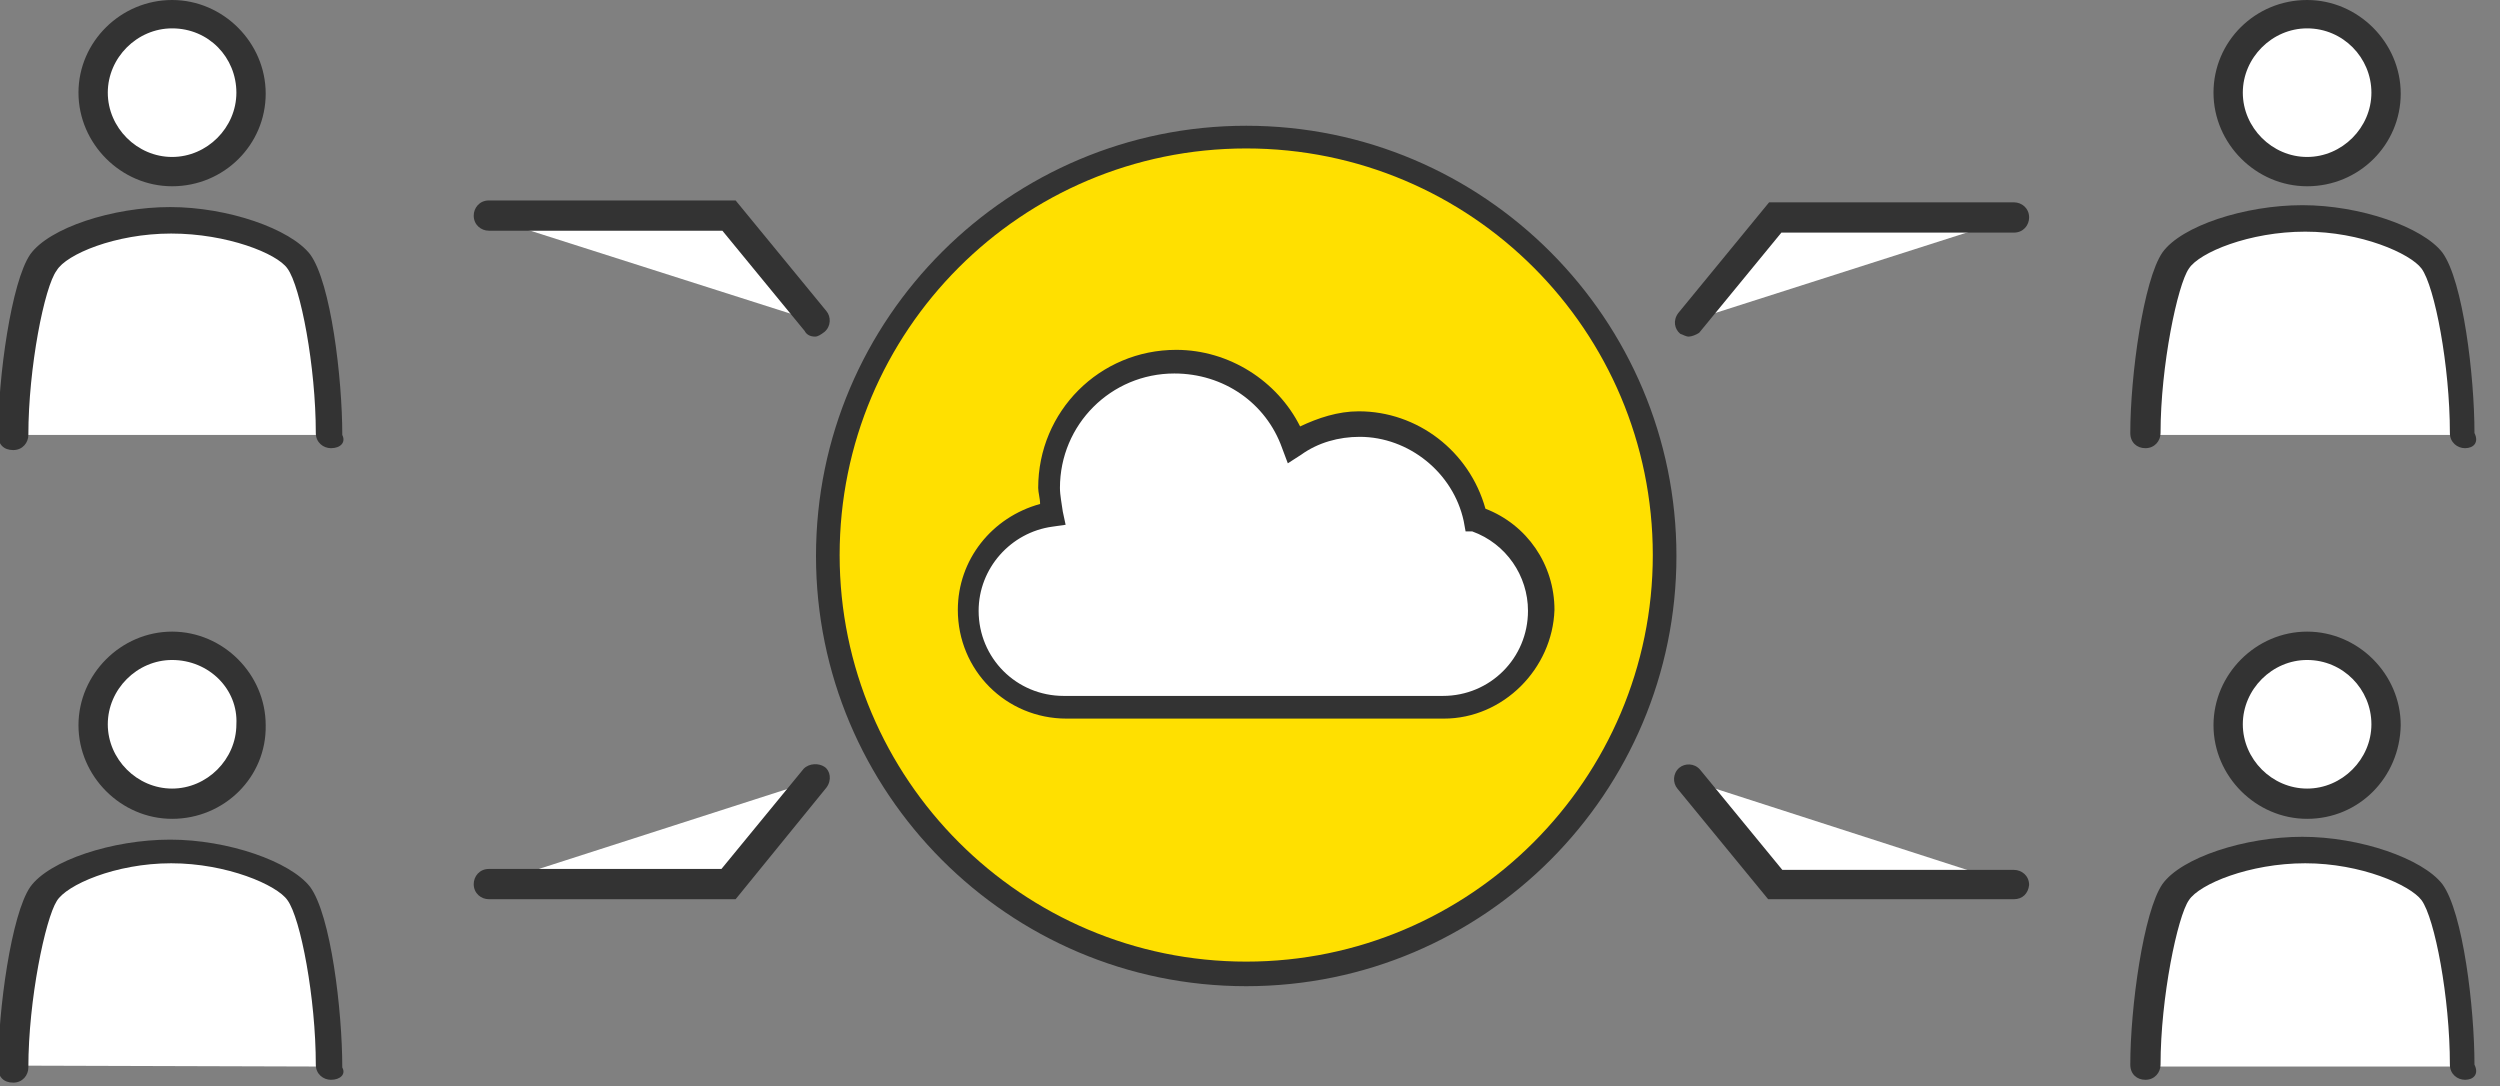 <?xml version="1.0" encoding="utf-8"?>
<!-- Generator: Adobe Illustrator 27.9.6, SVG Export Plug-In . SVG Version: 9.03 Build 54986)  -->
<svg version="1.1" id="_レイヤー_2" xmlns="http://www.w3.org/2000/svg" xmlns:xlink="http://www.w3.org/1999/xlink" x="0px"
	 y="0px" width="264.4px" height="114.9px" viewBox="0 0 264.4 114.9" style="enable-background:new 0 0 264.4 114.9;"
	 xml:space="preserve">
<rect x="0" y="0" width="264.4" height="114.9" fill="#808080" stroke="none"/>
<style type="text/css">
	.st0{fill:#FFE000;}
	.st1{fill:#333333;}
	.st2{fill:#FFFFFF;}
</style>
<g id="_オブジェクト">
	<g>
		<circle class="st0" cx="131.8" cy="58.6" r="44.3"/>
		<path class="st1" d="M131.8,104.3c-25.2,0-45.5-20.5-45.5-45.5c0-25.2,20.5-45.5,45.5-45.5c25.2,0,45.5,20.5,45.5,45.5
			S157,104.3,131.8,104.3z M131.8,15.7c-23.8,0-43,19.3-43,43s19.3,43,43,43s43-19.3,43-43S155.6,15.7,131.8,15.7z"/>
	</g>
	<g>
		<path class="st2" d="M155.9,54.7c-1.2-5.6-6.2-9.9-12.3-9.9c-2.5,0-5,0.8-6.8,2c-1.9-5.1-6.8-8.7-12.4-8.7
			c-7.3,0-13.4,5.9-13.4,13.4c0,0.9,0.2,1.9,0.3,2.8c-5,0.6-8.9,5-8.9,10.1l0,0c0,5.6,4.7,10.3,10.3,10.3h40.1
			c5.6,0,10.3-4.7,10.3-10.3l0,0C162.9,59.8,160,56.1,155.9,54.7L155.9,54.7z"/>
		<path class="st1" d="M152.7,76h-39.9c-6.4,0-11.5-5.1-11.5-11.5c0-5.3,3.6-9.8,8.7-11.2c0-0.6-0.2-1.2-0.2-1.7
			c0-8.1,6.5-14.6,14.6-14.6c5.6,0,10.7,3.3,13.1,8.1c1.9-0.9,4-1.6,6.2-1.6c6.2,0,11.7,4.2,13.4,10.3c4.4,1.7,7.3,5.9,7.3,10.7
			C164.2,70.7,159,76,152.7,76z M124.2,39.5c-6.7,0-12.1,5.4-12.1,12.1c0,0.8,0.2,1.7,0.3,2.5l0.3,1.4l-1.4,0.2
			c-4.4,0.6-7.8,4.4-7.8,8.9c0,5,4,9,9,9h40.1c5,0,9-4,9-9c0-3.7-2.3-7.1-5.9-8.4H155l-0.2-1.1c-1.1-5.1-5.8-8.9-11-8.9
			c-2.2,0-4.4,0.6-6.2,1.9l-1.4,0.9l-0.6-1.6C133.9,42.6,129.4,39.5,124.2,39.5z"/>
	</g>
	<g>
		<circle class="st2" cx="18.2" cy="9.9" r="8.4"/>
		<path class="st1" d="M18.2,19.7c-5.4,0-9.9-4.5-9.9-9.9S12.8,0,18.2,0s9.9,4.5,9.9,9.9S23.7,19.7,18.2,19.7z M18.2,3
			c-3.7,0-6.8,3.1-6.8,6.8s3.1,6.8,6.8,6.8s6.8-3.1,6.8-6.8S22.1,3,18.2,3z"/>
	</g>
	<g>
		<path class="st2" d="M35,46c0-6.7-1.6-15.9-3.3-18.2c-1.6-2.2-7.3-4.4-13.5-4.4s-12,2.2-13.5,4.2C3,30,1.6,39.3,1.6,46"/>
		<path class="st1" d="M35,47.4c-0.8,0-1.6-0.6-1.6-1.6c0-7-1.6-15.5-3-17.4c-1.1-1.6-6.4-3.7-12.3-3.7S7,26.9,6,28.6
			C4.7,30.3,3,38.9,3,46c0,0.8-0.6,1.6-1.6,1.6s-1.6-0.6-1.6-1.6c0-6.1,1.4-16.2,3.4-19.1c2-2.8,8.7-5,14.8-5s12.7,2.3,14.8,5
			c2.2,3,3.4,13.1,3.4,19.1C36.6,46.8,36,47.4,35,47.4z"/>
	</g>
	<g>
		<polyline class="st2" points="51.7,23 77,23 86.2,34 		"/>
		<path class="st1" d="M86.2,35.6c-0.5,0-0.9-0.2-1.1-0.6l-8.7-10.6H51.7c-0.8,0-1.6-0.6-1.6-1.6c0-0.8,0.6-1.6,1.6-1.6h26.1
			l9.6,11.7c0.5,0.6,0.5,1.6-0.2,2.2C86.8,35.4,86.5,35.6,86.2,35.6z"/>
	</g>
	<g>
		<circle class="st2" cx="18.2" cy="76.8" r="8.4"/>
		<path class="st1" d="M18.2,86.6c-5.4,0-9.9-4.5-9.9-9.9s4.5-9.9,9.9-9.9s9.9,4.5,9.9,9.9C28.2,82.2,23.7,86.6,18.2,86.6z
			 M18.2,69.8c-3.7,0-6.8,3.1-6.8,6.8s3.1,6.8,6.8,6.8s6.8-3.1,6.8-6.8C25.2,72.9,22.1,69.8,18.2,69.8z"/>
	</g>
	<g>
		<path class="st2" d="M35,112.8c0-6.7-1.6-15.9-3.3-18.2c-1.6-2.2-7.3-4.4-13.5-4.4s-12,2.2-13.5,4.2c-1.7,2.3-3.1,11.7-3.1,18.3"
			/>
		<path class="st1" d="M35,114.2c-0.8,0-1.6-0.6-1.6-1.6c0-7-1.6-15.5-3-17.4c-1.1-1.6-6.4-3.9-12.3-3.9S7,93.6,6,95.3
			c-1.2,1.9-3,10.4-3,17.6c0,0.8-0.6,1.6-1.6,1.6s-1.6-0.6-1.6-1.6c0-6.1,1.4-16.2,3.4-19.1c2-2.8,8.7-5,14.8-5s12.7,2.3,14.8,5
			c2.2,3,3.4,13.1,3.4,19.1C36.6,113.6,36,114.2,35,114.2z"/>
	</g>
	<g>
		<polyline class="st2" points="51.7,93.6 77,93.6 86.2,82.5 		"/>
		<path class="st1" d="M77.8,95.1H51.7c-0.8,0-1.6-0.6-1.6-1.6c0-0.8,0.6-1.6,1.6-1.6h24.6l8.7-10.6c0.6-0.6,1.6-0.6,2.2-0.2
			s0.8,1.4,0.2,2.2L77.8,95.1z"/>
	</g>
	<g>
		<circle class="st2" cx="244" cy="9.9" r="8.4"/>
		<path class="st1" d="M244,19.7c-5.4,0-9.9-4.5-9.9-9.9S238.5,0,244,0c5.4,0,9.9,4.5,9.9,9.9S249.5,19.7,244,19.7z M244,3
			c-3.7,0-6.8,3.1-6.8,6.8s3.1,6.8,6.8,6.8s6.8-3.1,6.8-6.8S247.8,3,244,3z"/>
	</g>
	<g>
		<path class="st2" d="M227.3,46c0-6.7,1.6-15.9,3.3-18.2c1.6-2.2,7.3-4.4,13.5-4.4c6.2,0,12,2.3,13.5,4.4
			c1.7,2.3,3.3,11.5,3.3,18.2"/>
		<path class="st1" d="M260.7,47.4c-0.8,0-1.6-0.6-1.6-1.6c0-7.1-1.6-15.5-3-17.4c-1.2-1.6-6.4-3.9-12.3-3.9
			c-5.9,0-11.2,2.2-12.3,3.9c-1.2,1.7-3,10.3-3,17.4c0,0.8-0.6,1.6-1.6,1.6c-0.9,0-1.6-0.6-1.6-1.6c0-6.1,1.4-16.2,3.4-19.1
			c2-2.8,8.7-5,14.8-5s12.7,2.3,14.8,5c2.2,3,3.4,13.1,3.4,19.1C262.2,46.8,261.6,47.4,260.7,47.4z"/>
	</g>
	<g>
		<polyline class="st2" points="213,23 187.6,23 178.6,34 		"/>
		<path class="st1" d="M178.6,35.6c-0.3,0-0.6-0.2-0.9-0.3c-0.6-0.5-0.8-1.4-0.2-2.2l9.6-11.7H213c0.8,0,1.6,0.6,1.6,1.6
			c0,0.8-0.6,1.6-1.6,1.6h-24.6l-8.7,10.6C179.4,35.4,178.9,35.6,178.6,35.6z"/>
	</g>
	<g>
		<circle class="st2" cx="244" cy="76.8" r="8.4"/>
		<path class="st1" d="M244,86.6c-5.4,0-9.9-4.5-9.9-9.9s4.5-9.9,9.9-9.9c5.4,0,9.9,4.5,9.9,9.9C253.8,82.2,249.5,86.6,244,86.6z
			 M244,69.8c-3.7,0-6.8,3.1-6.8,6.8s3.1,6.8,6.8,6.8s6.8-3.1,6.8-6.8S247.8,69.8,244,69.8z"/>
	</g>
	<g>
		<path class="st2" d="M227.3,112.8c0-6.7,1.6-15.9,3.3-18.2c1.6-2.2,7.3-4.4,13.5-4.4c6.2,0,12,2.3,13.5,4.4
			c1.7,2.3,3.3,11.5,3.3,18.2"/>
		<path class="st1" d="M260.7,114.2c-0.8,0-1.6-0.6-1.6-1.6c0-7.1-1.6-15.5-3-17.4c-1.2-1.6-6.4-3.9-12.3-3.9
			c-5.9,0-11.2,2.2-12.3,3.9c-1.2,1.7-3,10.3-3,17.4c0,0.8-0.6,1.6-1.6,1.6c-0.9,0-1.6-0.6-1.6-1.6c0-6.1,1.4-16.2,3.4-19.1
			c2-2.8,8.7-5,14.8-5s12.7,2.3,14.8,5c2.2,3,3.4,13.1,3.4,19.1C262.2,113.6,261.6,114.2,260.7,114.2z"/>
	</g>
	<g>
		<polyline class="st2" points="213,93.6 187.6,93.6 178.6,82.5 		"/>
		<path class="st1" d="M213,95.1h-26l-9.6-11.7c-0.5-0.6-0.5-1.6,0.2-2.2c0.6-0.5,1.6-0.5,2.2,0.2l8.7,10.6H213
			c0.8,0,1.6,0.6,1.6,1.6C214.5,94.5,213.9,95.1,213,95.1z"/>
	</g>
</g>
</svg>
